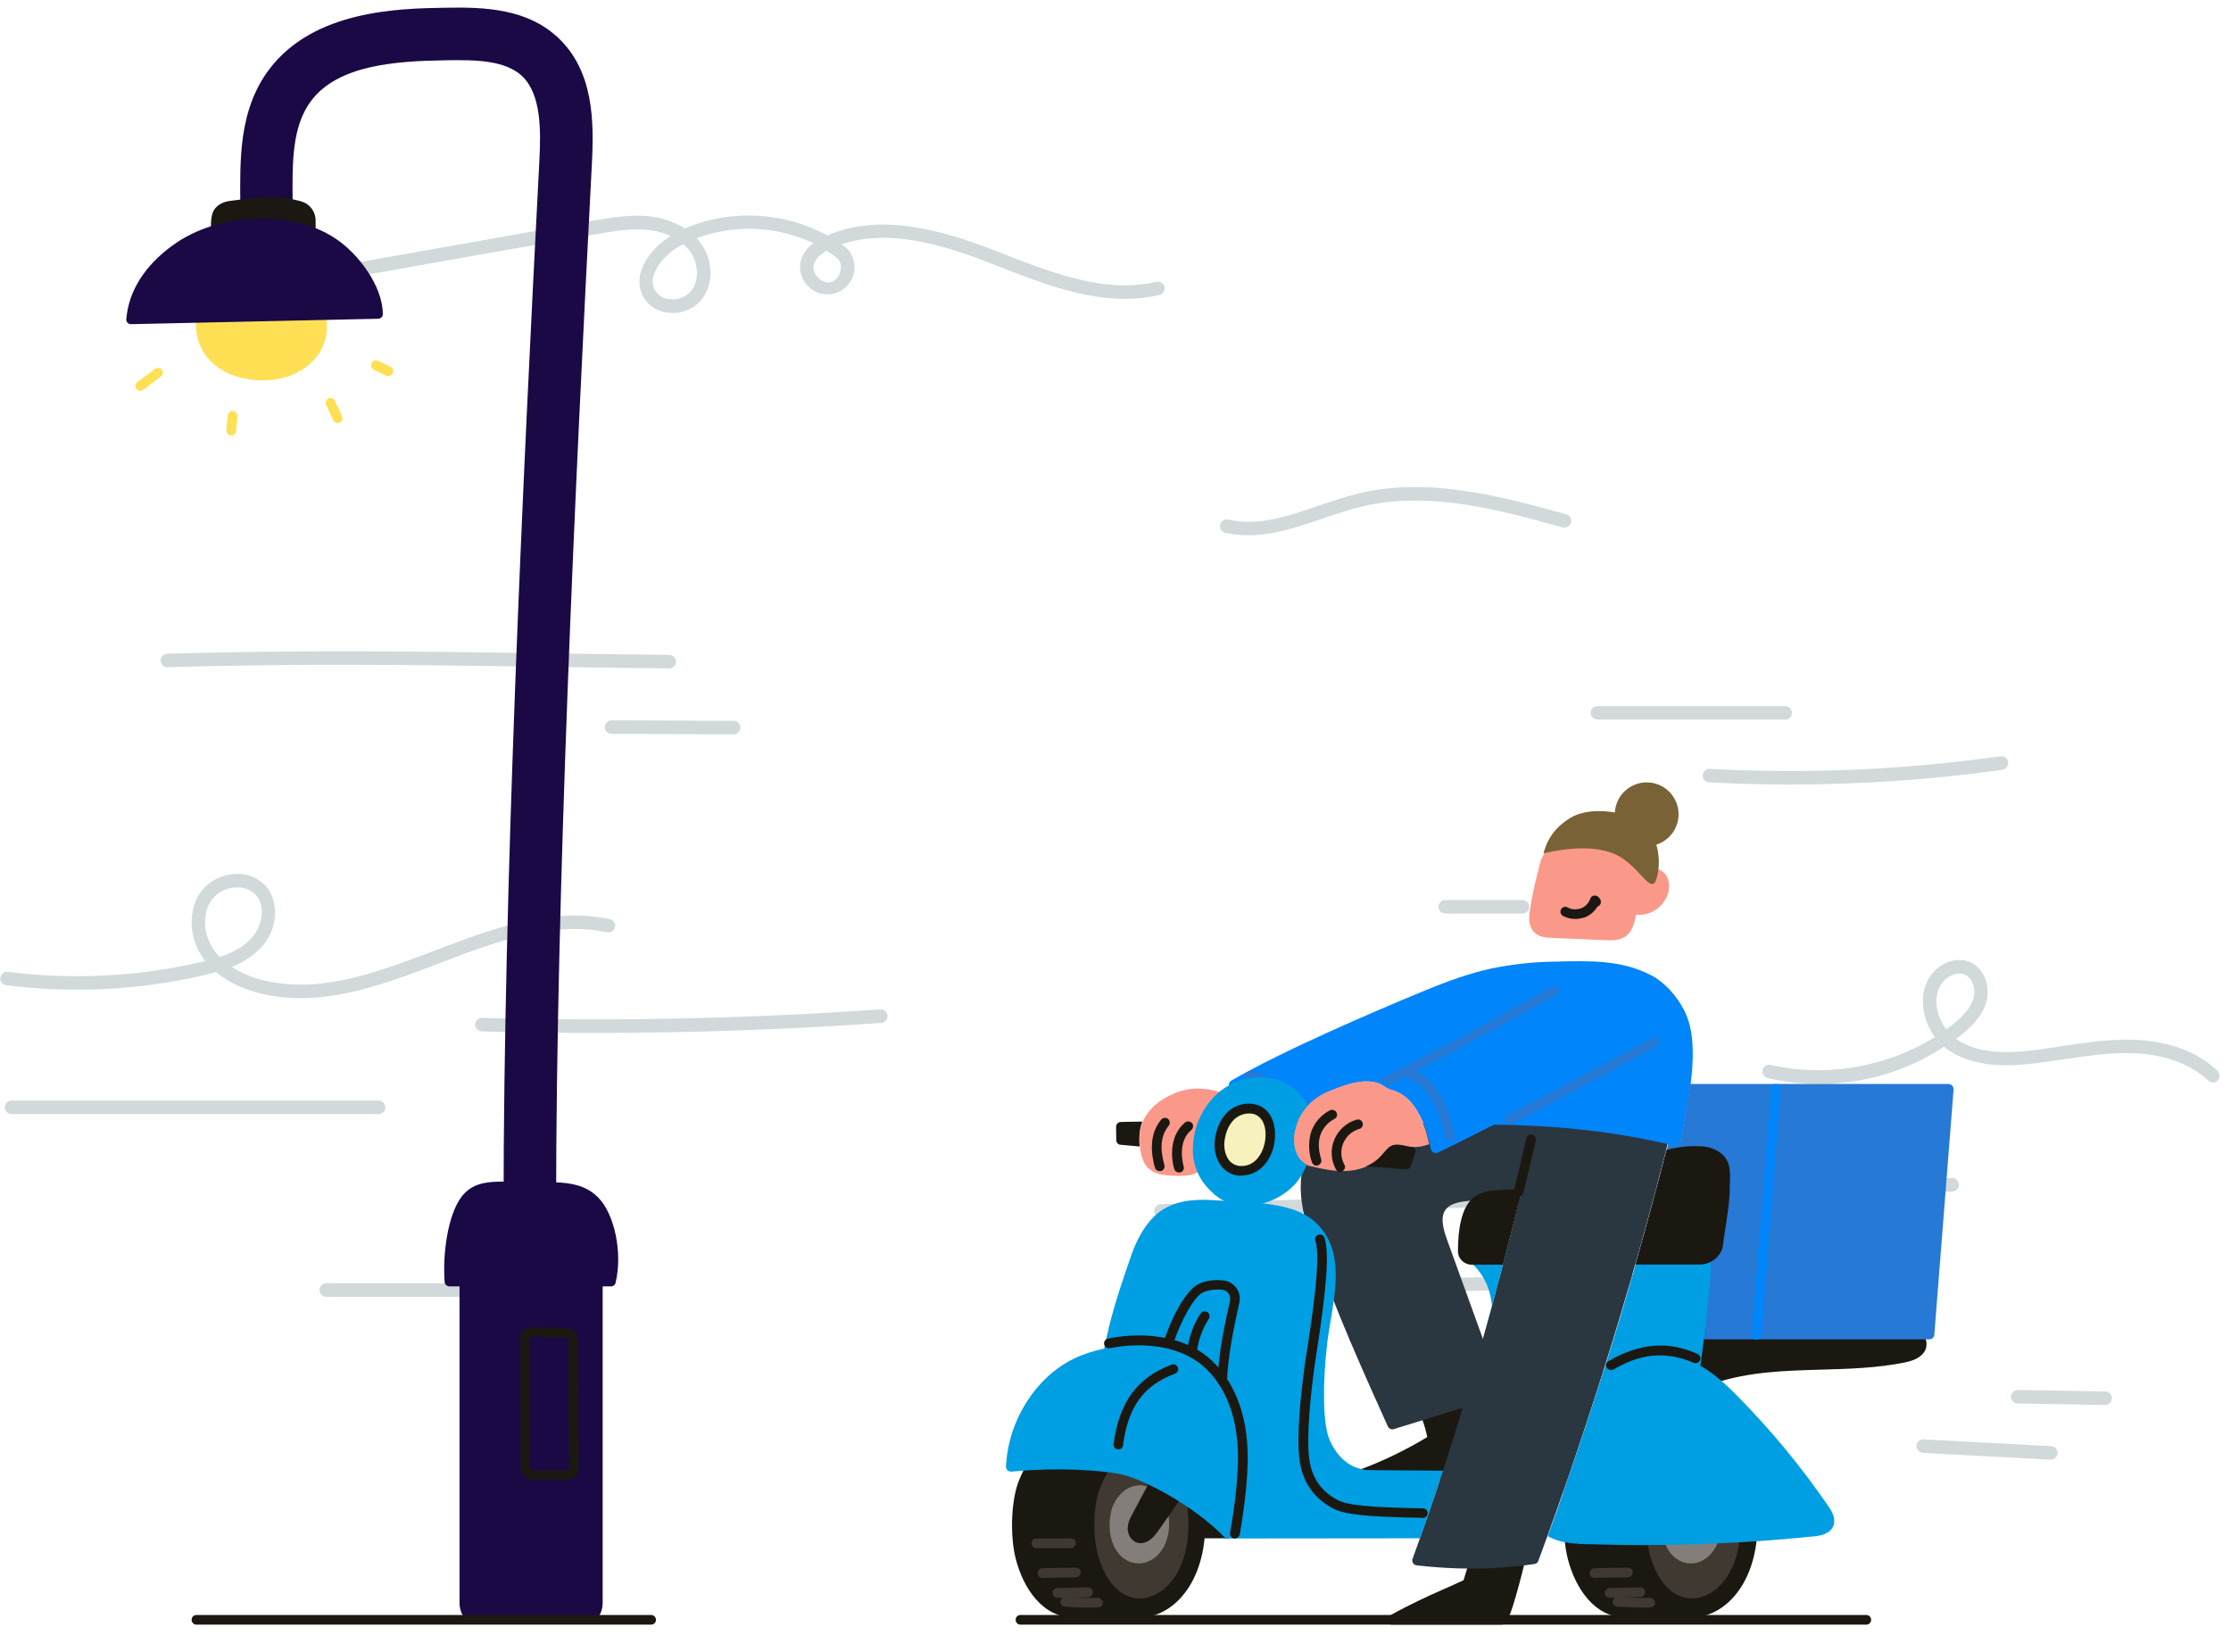 <?xml version="1.0" encoding="utf-8"?>
<!-- Generator: Adobe Illustrator 25.3.1, SVG Export Plug-In . SVG Version: 6.00 Build 0)  -->
<svg version="1.1" id="Layer_1" xmlns="http://www.w3.org/2000/svg" xmlns:xlink="http://www.w3.org/1999/xlink" x="0px" y="0px"
	 viewBox="0 0 1155 855" style="enable-background:new 0 0 1155 855;" xml:space="preserve">
<style type="text/css">
	.st0{fill:#D1D9DB;}
	.st1{fill:#1A0945;}
	.st2{fill:#1B1812;}
	.st3{fill:#FFE055;}
	.st4{fill:#FA9989;}
	.st5{fill:#2A3640;}
	.st6{fill:#0085FA;}
	.st7{fill:#2679D5;}
	.st8{fill:#009EE3;}
	.st9{fill:#3F3931;}
	.st10{fill:#847E7A;}
	.st11{fill:#F6F1BD;}
	.st12{fill-rule:evenodd;clip-rule:evenodd;fill:#796235;}
</style>
<g id="Master_x2F_Spot_Illustration_x2F_Fast_Delivery">
	<g id="Background" transform="translate(30, 441)">
		<g id="speed">
			<g id="bg">
				<path id="Path" class="st0" d="M316.5-95L316.5-95c-24.3-0.2-47.1-0.6-69.1-0.9c-62.1-0.9-120.7-1.8-190.6,0.3h-0.1
					c-1.9,0-3.5-1.5-3.6-3.4c0-1.9,1.5-3.5,3.4-3.6c70-2,128.7-1.2,190.9-0.3c22,0.3,44.8,0.7,69,0.9c1.9,0,3.5,1.6,3.5,3.5
					S318.4-95,316.5-95L316.5-95z"/>
				<path id="Path_1_" class="st0" d="M277.8,93.7c-19.5,0-38.9-0.3-58.4-0.8c-1.9-0.1-3.5-1.7-3.4-3.6c0.1-1.9,1.7-3.5,3.6-3.4
					c68.7,1.9,138,0.4,206.1-4.4c1.9-0.1,3.6,1.3,3.8,3.2c0.1,1.9-1.3,3.6-3.2,3.8C377.2,92,327.4,93.7,277.8,93.7z"/>
				<path id="Path_2_" class="st0" d="M275.5,230.3H138.9c-1.9,0-3.5-1.6-3.5-3.5s1.6-3.5,3.5-3.5h136.6c1.9,0,3.5,1.6,3.5,3.5
					S277.4,230.3,275.5,230.3z"/>
				<path id="Shape" class="st0" d="M125.6,75.7c-6.9,0-13.8-0.8-20.6-2.4c-6.9-1.7-15.8-4.9-23.2-11.1c-2.2,0.6-4.4,1.2-6.6,1.7
					c-33.4,7.7-68,9.4-102,5.1c-1.9-0.2-3.3-2-3-3.9s2-3.3,3.9-3c33.2,4.2,66.9,2.5,99.6-5c0.9-0.2,1.7-0.4,2.6-0.6
					c-0.3-0.3-0.5-0.7-0.8-1c-7.8-10.6-8.4-25.2-1.6-34.8c4.3-5.6,10.9-9,17.9-9.3c6-0.4,11.9,2,16,6.5c6.4,7.5,6.9,22-3.4,32.4
					c-4.2,4-9.1,7.2-14.5,9.2c5.1,3.3,10.8,5.6,16.7,7c29.2,7,58-3.9,88.4-15.4c29.4-11.2,59.9-22.8,90.7-16.3
					c1.9,0.4,3.1,2.3,2.7,4.1c-0.4,1.9-2.2,3.1-4.1,2.7c-28.8-6.1-58.3,5.1-86.8,16C174,66.6,149.9,75.7,125.6,75.7z M92.8,18.4
					h-0.7c-4.9,0.1-9.5,2.5-12.5,6.4c-5.1,7.1-4.5,18.3,1.5,26.5c0.8,1.1,1.6,2.1,2.6,3.1c6-2,11.5-4.7,15.8-9
					c5.9-5.9,8.5-16.6,3.1-23C100,19.7,96.5,18.2,92.8,18.4L92.8,18.4z"/>
				<path id="Path_3_" class="st0" d="M894.2-68.5H797c-1.9,0-3.5-1.6-3.5-3.5s1.6-3.5,3.5-3.5h97.2c1.9,0,3.5,1.6,3.5,3.5
					S896.1-68.5,894.2-68.5L894.2-68.5z"/>
				<path id="Path_4_" class="st0" d="M897-34.9c-14.1,0-28.2-0.4-42.2-1.1c-1.3-0.1-2.4-0.8-2.9-1.9c-0.6-1.1-0.5-2.5,0.2-3.5
					c0.7-1,1.9-1.7,3.1-1.6c50.2,2.7,100.6,0.5,150.4-6.5c1.2-0.2,2.5,0.3,3.3,1.3s1,2.3,0.5,3.5c-0.5,1.2-1.5,2-2.8,2.2
					C970.3-37.4,933.6-34.9,897-34.9z"/>
				<path id="Path_5_" class="st0" d="M571.1,189.3c-1.9,0-3.5-1.5-3.6-3.4c0-1.9,1.5-3.5,3.4-3.6l409.6-13.5
					c1.9-0.1,3.6,1.5,3.6,3.4c0.1,1.9-1.5,3.6-3.4,3.6l-409.6,13.5L571.1,189.3z"/>
				<path id="Path_6_" class="st0" d="M702.7,326.6c-28.4,0-56.7-0.5-85-1.4c-1.3,0-2.4-0.7-3-1.8c-0.6-1.1-0.5-2.4,0.1-3.5
					c0.7-1.1,1.8-1.7,3.1-1.7c79,2.5,159.1,1.5,237.9-3c1.9-0.1,3.6,1.4,3.7,3.3c0.1,1.9-1.4,3.6-3.3,3.7
					C805.3,325.2,754,326.6,702.7,326.6z"/>
				<path id="Shape_1_" class="st0" d="M911.8,120.1c-9,0-18-1-26.8-3.1c-1.8-0.5-3-2.3-2.5-4.2s2.3-3,4.1-2.6
					c28.5,6.7,60.2,1.2,85.1-14.4c-3.4-4.6-5.5-10.1-6.1-15.8c-0.7-7.2,1.4-13.7,6-18.4c5-5.1,12.1-7,17.9-4.7
					c8.4,3.3,11,13.6,8.7,21.2c-2.3,7.6-8.5,13.1-13.5,17.1c-0.7,0.5-1.4,1.1-2.1,1.6l0.2,0.1c11.2,7.8,26.9,7.2,37.6,6
					c5.8-0.6,11.6-1.5,17.3-2.4c10.5-1.6,21.3-3.2,32.2-3.3c14.2-0.2,34.1,2.6,48.3,16.3c1.2,1.4,1.2,3.4-0.1,4.8s-3.3,1.4-4.8,0.2
					c-9.7-9.4-25.1-14.6-43.4-14.4c-10.4,0.1-21,1.7-31.3,3.2c-5.8,0.9-11.7,1.8-17.6,2.4c-11.9,1.3-29.2,1.9-42.4-7.2
					c-0.8-0.5-1.5-1.1-2.2-1.7C957.3,113.5,934.8,120.1,911.8,120.1L911.8,120.1z M984.4,63c-2.9,0.1-5.7,1.4-7.8,3.5
					c-4,4-4.4,9.2-4,12.8c0.5,4.6,2.2,8.9,5,12.5c1-0.7,1.9-1.4,2.9-2.1c4.2-3.3,9.4-7.9,11.1-13.6c1.4-4.6-0.1-10.9-4.6-12.6
					C986.2,63.1,985.3,63,984.4,63L984.4,63z"/>
				<path id="Path_7_" class="st0" d="M349.8-60.9c-6.7,0-19.2,0-31.6-0.1s-25-0.1-31.6-0.1c-1.9,0-3.5-1.6-3.5-3.5s1.6-3.5,3.5-3.5
					c6.7,0,19.1,0,31.6,0.1c12.5,0.1,25,0.1,31.6,0.1c1.9,0,3.5,1.6,3.5,3.5C353.3-62.4,351.7-60.9,349.8-60.9z"/>
				<path id="Shape_2_" class="st0" d="M318.1-279c-0.5,0-1,0-1.5-0.1c-5.4-0.2-10.3-3.1-13.2-7.6c-2.4-4-3-8.8-1.7-13.3
					c1.9-6.9,7.8-14.1,15.5-18.8c-3.9-1.8-8-2.9-12.3-3.2c-8.8-0.9-18,0.8-26.8,2.3l-153.9,27.2c-1.9,0.3-3.6-1-4-2.9
					c-0.3-1.9,0.9-3.7,2.7-4l153.9-27.3c9.3-1.6,18.9-3.3,28.7-2.4c6.8,0.6,13.3,2.8,19.1,6.4c23.2-10.2,51.5-8.7,73.7,3.6
					c27.7-12,59.7-2.7,87.4,8l3.5,1.4c26.1,10.2,53.1,20.7,79.4,14.6c1.2-0.3,2.5,0.1,3.4,1s1.2,2.2,0.8,3.4
					c-0.4,1.2-1.3,2.1-2.6,2.4c-28.4,6.6-56.4-4.3-83.5-14.9l-3.5-1.4c-26-10.1-53.3-18.1-77.5-9.9c0.8,0.6,1.6,1.2,2.4,1.8
					c0.1,0.1,0.2,0.2,0.3,0.2c4.7,4.9,5.3,12.4,1.4,17.9c-3.9,5.5-11.2,7.5-17.3,4.7s-9.5-9.6-7.9-16.2c1.1-3.6,3.4-6.8,6.5-9
					c-19-9-40.8-9.9-60.4-2.6c0.6,0.6,1.1,1.2,1.6,1.9c7.1,9.1,7.4,22.1,0.7,30.2C329.2-281.3,323.7-278.9,318.1-279z M323.8-314.6
					l-1.4,0.7c-6.9,3.7-12.5,10-14,15.6c-1,2.8-0.5,5.9,1.2,8.3s4.5,3.9,7.5,3.9c3.9,0.4,7.8-1.1,10.5-4c4.6-5.5,4.2-14.9-0.8-21.4
					C325.8-312.6,324.8-313.6,323.8-314.6L323.8-314.6z M398-311.2c-3.7,2.1-5.9,4.4-6.7,7.1c-0.7,2.6,0.7,5.2,2.2,6.8
					c1.6,1.6,4.1,3,6.8,2.3c2.6-0.7,4.1-3.2,4.7-5.4c0.6-2.1,0.5-5-1.4-6.8C401.8-308.7,399.9-310,398-311.2z"/>
				<path id="Path_8_" class="st0" d="M758.2,31.9h-40c-1.9,0-3.5-1.6-3.5-3.5c0-1.9,1.6-3.5,3.5-3.5h40c1.9,0,3.5,1.6,3.5,3.5
					C761.7,30.4,760.1,31.9,758.2,31.9L758.2,31.9z"/>
				<path id="Path_9_" class="st0" d="M715,227.6c-1.9,0-3.5-1.5-3.5-3.5c0-1.9,1.5-3.5,3.5-3.5l188.2-3.7h0.1
					c1.9,0,3.5,1.5,3.5,3.5c0,1.9-1.5,3.5-3.5,3.5L715,227.6L715,227.6z"/>
				<path id="Path_10_" class="st0" d="M616.2-163.9c-4,0-8-0.4-11.9-1.3c-1.9-0.4-3.1-2.3-2.6-4.2c0.4-1.9,2.3-3.1,4.2-2.6
					c15.3,3.5,30.6-1.7,46.7-7.2c6.8-2.3,13.8-4.7,20.9-6.4c36.5-8.7,74,1.7,107.2,10.8c1.3,0.3,2.3,1.2,2.6,2.5
					c0.3,1.2,0,2.6-1,3.5s-2.3,1.2-3.5,0.8c-32.3-9-69-19.1-103.7-10.8c-6.7,1.6-13.6,3.9-20.2,6.2
					C642.2-168.3,629.3-163.9,616.2-163.9z"/>
				<path id="Path_11_" class="st0" d="M1059.8,286.3L1059.8,286.3l-45.3-0.8c-1.3,0-2.4-0.7-3-1.8c-0.6-1.1-0.6-2.4,0.1-3.5
					s1.8-1.7,3.1-1.7l45.2,0.8c1.3,0,2.4,0.7,3,1.8c0.6,1.1,0.6,2.4,0,3.5C1062.2,285.6,1061,286.3,1059.8,286.3L1059.8,286.3z"/>
				<path id="Path_12_" class="st0" d="M166,135.7H-24c-1.9,0-3.5-1.6-3.5-3.5s1.6-3.5,3.5-3.5h190c1.9,0,3.5,1.6,3.5,3.5
					S167.9,135.7,166,135.7L166,135.7z"/>
				<path id="Path_13_" class="st0" d="M1031.6,314.6h-0.2l-65.9-3.5c-1.9-0.1-3.4-1.8-3.3-3.7s1.8-3.4,3.7-3.3l65.9,3.5
					c1.3,0,2.4,0.7,3,1.8c0.6,1.1,0.6,2.4-0.1,3.5C1034,314,1032.8,314.7,1031.6,314.6L1031.6,314.6z"/>
			</g>
		</g>
	</g>
	<g id="Sign" transform="translate(-54, 320) scale(1 1)">
		<g id="Sign_x2F_Street_Lamp">
			<g id="street-lamp" transform="translate(149, 13)">
				<g id="signs">
					<path id="Path_14_" class="st1" d="M184.2-249.2c-8.6,165.6-18.5,376.8-18.5,541.3c0,1.4,1.1,2.5,2.5,2.5h22.2
						c1.4,0,2.5-1.1,2.5-2.5c0-163.9,9.9-374.6,18.5-539.9c1.2-22.8,0.9-48.5-17.6-65.8c-16-14.9-37.6-15.8-58.4-15.4
						c-23.8,0.4-68,1.2-91.1,32c-7.1,9.4-11.5,20.8-13.5,34.6c-1.6,11.4-1.5,22.9-1.4,34.2c0,2.7,0,5.3,0,8c0,1.4,1.1,2.5,2.5,2.5
						h22.2c1.4,0,2.5-1.1,2.5-2.5c0-2.7,0-5.5-0.1-8.3c-0.2-20.1-0.4-39,9.5-52.2c13.9-18.6,43.4-20.7,69.8-21.1
						c15.8-0.3,30.8,0.1,39.4,8.1C185.2-284.3,185.1-265.8,184.2-249.2z"/>
					<path id="Path_15_" class="st1" d="M209.2,316.1h-58.5c-4.4,0-7.8,4.6-7.8,10.5v170c0,5.9,3.4,10.5,7.8,10.5h58.5
						c4.4,0,7.8-4.6,7.8-10.5v-170C217.1,320.7,213.6,316.1,209.2,316.1z"/>
					<path id="Path_16_" class="st1" d="M214.6,286.8c-6.5-6.5-14.4-7.4-22-7.8c-9.9-0.5-19.9-0.6-29.8-0.3c-6.5,0.2-13.8,1-19,8
						c-7,9.5-9.7,29.3-8.6,43.9c0.1,1.3,1.2,2.3,2.5,2.3h83.6c1.2,0,2.2-0.8,2.4-1.9C227.4,315.6,223.2,295.4,214.6,286.8z"/>
					<path id="Shape_3_" class="st2" d="M198.6,433.1h-17.9c-1.7,0-3.3-0.7-4.4-1.9c-1.2-1.2-1.8-2.8-1.8-4.4
						c0.2-10.8,0-22.2-0.1-33.3c-0.1-11.1-0.3-22.7-0.1-33.5c0-1.7,0.7-3.2,1.9-4.4c1.2-1.1,2.8-1.7,4.4-1.7l0,0l17.7,0.6
						c3.3,0.1,6,2.8,6,6.1c0.1,11,0.2,22.1,0.2,33.2s0.1,22.1,0.2,33c0,1.6-0.6,3.2-1.8,4.4C201.8,432.5,200.2,433.2,198.6,433.1
						L198.6,433.1z M180.4,359c-0.3,0-0.6,0.1-0.8,0.3c-0.2,0.2-0.4,0.5-0.4,0.8c-0.2,10.8,0,22.2,0.1,33.3
						c0.1,11.1,0.3,22.6,0.1,33.5c0,0.3,0.1,0.6,0.3,0.8c0.2,0.2,0.5,0.4,0.9,0.4h17.9c0.3,0,0.6-0.1,0.8-0.4
						c0.2-0.2,0.3-0.5,0.3-0.8c-0.1-11-0.2-22-0.2-33c0-11-0.1-22.1-0.2-33.2c0-0.6-0.5-1.1-1.1-1.2L180.4,359L180.4,359z"/>
					<path id="Path_17_" class="st3" d="M66.2-191.1c-0.5-1.1-1.7-1.6-2.9-1.3c-1.2,0.3-1.9,1.3-1.9,2.5L17.1-188
						c0-1.2-0.8-2.2-2-2.4s-2.3,0.3-2.8,1.4c-7.2,15.3-7.9,29.1-1.7,38.7c5.2,8.2,15.2,13.3,27.4,14.1c1,0.1,2,0.1,3,0.1
						c16.4,0,27.5-8.7,31.2-17.8C77.4-166.1,71.8-179.5,66.2-191.1z"/>
					<path id="Path_18_" class="st2" d="M61.4-228.6c-12-3.7-24.7-2-35.8-0.6c-2.7,0.3-6.3,0.8-9,3.8c-2.4,2.7-2.4,6.8-2.4,11.6v1.6
						c0,1.4,1.1,2.5,2.5,2.5c1.4,0,2.5-1.1,2.5-2.5v-0.1l44.2-1.7c0,1.3,1.1,2.4,2.5,2.4l0,0c1.4,0,2.5-1.1,2.5-2.5v-5
						C68.3-223.4,65.5-227.3,61.4-228.6z"/>
					<path id="Path_19_" class="st3" d="M-22.4-130.7c-1.1,0-2-0.7-2.4-1.7c-0.3-1,0-2.1,0.9-2.8l9.2-6.9c0.7-0.5,1.7-0.6,2.5-0.3
						c0.8,0.4,1.4,1.1,1.5,2s-0.3,1.8-1,2.3l-9.2,6.9C-21.3-130.8-21.9-130.7-22.4-130.7L-22.4-130.7z"/>
					<path id="Path_20_" class="st3" d="M24.7-107.6h-0.2c-0.7-0.1-1.3-0.4-1.7-0.9c-0.4-0.5-0.6-1.2-0.6-1.8l0.7-7.6
						c0.1-0.9,0.6-1.7,1.4-2.1c0.8-0.4,1.8-0.3,2.5,0.2c0.7,0.5,1.1,1.4,1.1,2.3l-0.7,7.7C27-108.5,26-107.6,24.7-107.6L24.7-107.6z
						"/>
					<path id="Path_21_" class="st3" d="M79.8-114c-1,0-1.9-0.6-2.3-1.4l-3.6-7.9c-0.4-0.8-0.4-1.8,0.1-2.6c0.5-0.8,1.4-1.2,2.3-1.1
						c0.9,0.1,1.7,0.7,2.1,1.6l3.7,7.9c0.3,0.6,0.3,1.3,0.1,1.9c-0.2,0.6-0.7,1.1-1.3,1.4C80.5-114.1,80.1-114,79.8-114L79.8-114z"
						/>
					<path id="Path_22_" class="st3" d="M106-138.3c-0.4,0-0.7-0.1-1.1-0.2l-6.4-3.1c-0.8-0.4-1.3-1.2-1.4-2.1
						c-0.1-0.9,0.3-1.8,1.1-2.3c0.7-0.5,1.7-0.6,2.5-0.2l6.5,3c1.1,0.5,1.6,1.7,1.4,2.8C108.2-139.2,107.2-138.4,106-138.3
						L106-138.3z"/>
					<path id="Path_23_" class="st1" d="M78.7-209.5c-10.6-7.1-24.5-10.7-39.9-10.3c-17,0.3-32.4,5.1-44.4,13.8
						c-14.5,10.5-22.8,23.7-24,38.1c-0.1,0.7,0.1,1.4,0.6,1.9c0.5,0.5,1.1,0.8,1.8,0.8h0.1l127.9-2.8c1.4,0,2.5-1.2,2.4-2.5
						C103.1-184.8,90.7-201.6,78.7-209.5z"/>
					<path id="Path_24_" class="st2" d="M242.1,508H6.7c-1.4,0-2.5-1.1-2.5-2.5s1.1-2.5,2.5-2.5h235.4c1.4,0,2.5,1.1,2.5,2.5
						S243.5,508,242.1,508z"/>
				</g>
			</g>
		</g>
	</g>
	<g id="Master_x2F_Vehicles_x2F_Small_Vehicle_1_" transform="translate(87, 260) scale(1 1)">
		<g id="Master_x2F_Vehicles_x2F_Small_Vehicle">
			<g id="Small_Vehicle" transform="scale(1 1)">
				<g id="Small_Vehicle_x2F_Motorcycle_Delivery">
					<g id="motorcycle-delivery" transform="translate(463, 504)">
						<g id="cars">
							<path id="Path_25_" class="st4" d="M113.2-174.9c-1.2-7.8-7.1-17.1-14-22c-2.6-1.8-6.4-3.9-10.1-3.2
								c-0.8,0.1-1.7-0.1-2.2-0.8c-1.8,0.8-3.6,1.5-5.5,2.1l-0.8-0.2c-3.7-1-7.4-1.5-11.2-1.5c-4,0.1-8,1-11.7,2.6
								c-8,3.4-13.3,8.2-16.2,14.8c-2.3,5.1-1.6,15,0,19.1c1.8,4.7,4.9,7.1,10.4,8.1c2.7,0.4,5.4,0.6,8.1,0.6c1.7,0,3.5-0.1,5.2-0.3
								c2.1-0.2,4-0.9,5.7-2.1c2.4-1.9,3.1-4.7,3.7-7.1c0.2-0.8,0.4-1.5,0.6-2.1c0.9-2.6,2.1-4.4,3.7-5.2c2.4-1.4,6.3-2.3,7.6-1.7
								c1.8,0.8,2.1,2.5,1.6,8.7c-0.3,2.1,0.7,4.1,2.6,5.1c2.4,1.1,5.3,0.6,7.2-1.2c2.3-1.9,6.5-4.9,11-8.1c1.8-1.3,3.6-2.6,5.4-3.9
								C113.6-173.7,113.3-174.2,113.2-174.9L113.2-174.9z"/>
							<path id="Path_26_" class="st2" d="M239.6,37.8c-5.4-4.4-16.3-7-23.2-6.7c-1.1,0-2,0.8-2.3,1.8L207.7,54
								c-3.5,1.6-6.9,3.2-10.2,4.6c-8.6,3.8-17.4,7.8-28,13.7c-1,0.6-1.5,1.7-1.2,2.8c0.3,1.1,1.3,1.9,2.4,1.9h56.5
								c2.1,0,3.5-0.7,7.6-14.9c2.2-7.6,4.4-16.4,5.6-21.9C240.6,39.3,240.3,38.4,239.6,37.8L239.6,37.8z"/>
							<path id="Path_27_" class="st2" d="M218.1-44.6c-4.3-2.8-10.3-3-17.2-0.5c-7.1,2.6-12.4,3.9-16.2,4.2c-0.8,0.1-1.6,0.6-2,1.3
								c-0.4,0.7-0.4,1.6,0,2.4c2.9,5.4,5,11.1,6.2,17.1c-11.1,6.7-22.8,12.4-35,16.9c-1.1,0.4-1.8,1.6-1.6,2.8
								c0.2,1.2,1.3,2.1,2.5,2.1h57c1,0,1.9-0.6,2.3-1.6c1-2.6,2.2-5.3,3.5-7.9c1.2-2.6,2.6-5.5,3.6-8.3c1.6-4.2,3.4-9.1,3.6-14.1
								C224.8-36.4,222.3-41.8,218.1-44.6z"/>
							<path id="Path_28_" class="st5" d="M315.1-181.2c-0.4-0.6-0.9-1-1.6-1.1l-61.5-13.6c-1.3-0.3-2.7,0.5-3,1.8l-4.9,19.4
								C224.5-90.1,204.5-21,181.3,42.9c-0.3,0.7-0.2,1.5,0.2,2.2c0.4,0.6,1.1,1.1,1.8,1.2c9.6,1.1,19.2,1.7,28.8,1.7
								c10.8,0,21.6-0.8,32.3-2.4c0.9-0.1,1.7-0.7,2-1.6c27-73.1,50-147.6,68.8-223.2C315.6-180,315.5-180.6,315.1-181.2z"/>
							<path id="Path_29_" class="st5" d="M258.8-191.8c-2.8-2.9-6.6-4.2-10.3-5.3c-10.6-3.1-25.6-4.9-36.2,3.5
								c-1.5,1.2-2.8,2.5-4.1,3.8c-1.7,1.9-3.6,3.5-5.8,4.8c-3.4,1.8-7.7,2-11.6,2.2l-28.1,1.3c-11.9,0.6-25.1,2-32.9,11.3
								c-4.1,4.8-6.3,11.6-6.4,19.7c-0.2,10.9,3.1,21.6,6.8,32.4c11.2,32.4,25.6,64.3,38.3,92.5c0.4,0.9,1.3,1.5,2.3,1.5
								c0.3,0,0.5,0,0.7-0.1l40.8-12.6c3-0.9,6.4-2,9.1-4.3c3.3-2.8,4-8.3,2.8-11.9l-25-69.1c-2.1-5.8-3.8-12.2-0.5-16.1
								c2.5-3,7.2-3.7,11.9-4.2l38-3.7c6.2-0.6,10.2-8.7,11.7-12.2c1.9-4.4,2.3-9.3,2.8-13.6C263.6-178.7,263.9-186.5,258.8-191.8z"
								/>
							<path id="Path_30_" class="st6" d="M322.1-240.6c-3.8-7.8-10.6-15.1-17.2-18.5c-15.3-8-31.4-7.6-50.1-7.1
								c-11.2,0.1-22.4,1.4-33.4,3.7c-10,2.2-21.4,6.1-35.8,12.1c-25.1,10.4-71.3,30.2-98.2,45.8c-1,0.6-1.5,1.9-1.1,3
								c0.4,1.1,1.6,1.8,2.8,1.6c3.7-0.7,7.6,1.4,10.1,3.2c6.9,5,12.8,14.2,14,22c0.1,0.8,0.6,1.5,1.4,1.9s1.6,0.3,2.3,0
								c1-0.5,2-1.1,3.1-1.6v-0.2c0.3-10.1,7.4-19.8,17.8-24.1c8.2-3.4,21.6-8.9,29.6-2.2c0.2-0.1,1.7,0.9,2.4,1.1
								c6.1,1.5,10.6,5.2,14.4,11.9c0.4,0.8,0.8,1.5,1.2,2.2c0.1,0.2,0.2,0.5,0.3,0.7c0.2,0.5,0.5,1,0.7,1.5l0.4,0.8
								c0.2,0.4,0.4,0.9,0.5,1.3l0.3,0.9c0.2,0.4,0.3,0.9,0.5,1.3c0.1,0.3,0.2,0.6,0.3,0.9c0.1,0.4,0.3,0.9,0.4,1.4
								c0.1,0.3,0.2,0.6,0.2,0.9c0.2,0.5,0.3,1,0.4,1.5c0.1,0.2,0.1,0.5,0.2,0.7c0.2,0.8,0.4,1.5,0.6,2.3l0,0
								c0.2,0.8,0.4,1.7,0.6,2.6c0.3,1.1,1.3,1.9,2.4,1.9c0.4,0,0.7-0.1,1.1-0.2c8.8-4.2,18.7-9.2,29.1-14.5
								c33.7,0.3,65.1,3.9,93.5,10.9c0.2,0,0.4,0.1,0.6,0.1c0.5,0,0.9-0.1,1.4-0.4c0.6-0.4,1-1,1.1-1.6c0.3-1.8,0.7-3.6,1-5.4
								c2.2-11.4,4.6-23.2,5.2-35C326.6-221.4,326.5-231.6,322.1-240.6z"/>
							<path id="Path_31_" class="st2" d="M60.3-157.1c-1.1,0-2.1-0.7-2.4-1.8c-2.1-7.3-1.8-18,5.7-24.1c1.1-0.8,2.6-0.6,3.5,0.4
								c0.9,1,0.7,2.6-0.3,3.5c-7.4,6-4.4,17.6-4,18.9c0.2,0.6,0.1,1.3-0.2,1.9c-0.3,0.6-0.9,1-1.5,1.2
								C60.8-157.1,60.6-157.1,60.3-157.1L60.3-157.1z"/>
							<path id="Path_32_" class="st2" d="M50.3-157.8c-1.1,0-2.1-0.7-2.4-1.8c-2.9-10.4-1.8-18.8,3.3-24.9c0.9-1,2.4-1.1,3.5-0.3
								c1,0.9,1.2,2.4,0.4,3.5c-4.1,4.9-4.8,11.5-2.3,20.4c0.4,1.3-0.4,2.7-1.7,3.1C50.7-157.8,50.5-157.8,50.3-157.8z"/>
							<path id="Path_33_" class="st4" d="M310.9-312.7c-1.8-1.3-3.9-2.1-6.2-2.3c-0.9-0.1-1.9-0.2-2.9-0.2l0.1-0.4
								c0.5-2.3,1.4-7.1-1.8-10.1c-1.8-1.8-4.2-2.2-6.4-2.4c-11.1-1.3-22.4-1.3-33.5,0c-3.1,0.4-6.7,1.2-9.2,3.9
								c-2.8,3-3.8,7-4.6,10.6l-0.4,1.6c-1.7,6.4-3,12.9-4,19.4c-0.6,3.9-0.7,8.2,2.3,11.2c2.5,2.5,5.8,2.8,9.1,2.9l28.6,1.2
								c0.6,0,1.4,0,2.1,0c2.5,0.1,5-0.5,7.2-1.8c3.9-2.6,4.9-7.6,5.5-10.6l0.2-0.8c7.3,0.7,14-3.7,16.4-10.6
								C314.7-304.8,314.4-309.8,310.9-312.7z"/>
							<path id="Path_34_" class="st2" d="M265.5-288.3c-2.2,0-4.4-0.5-6.4-1.6c-1.2-0.7-1.6-2.2-0.9-3.4c0.6-1.2,2.1-1.6,3.3-1
								c2.1,1.2,4.7,1.3,7,0.5c2.3-0.9,4-2.7,4.8-5c0.3-0.9,1.1-1.5,2-1.6c0.9-0.1,1.8,0.2,2.4,0.9l0.6,0.8c0.8,1.1,0.6,2.7-0.4,3.5
								c-0.3,0.2-0.6,0.4-0.9,0.5c-1.5,2.6-3.9,4.6-6.6,5.6C268.7-288.6,267.1-288.3,265.5-288.3L265.5-288.3z"/>
							<path id="Path_35_" class="st2" d="M236.2-144.7c-0.2,0-0.4,0-0.6-0.1c-1.3-0.3-2.1-1.7-1.8-3c2.1-8.6,4.3-17.7,6.4-26.9
								c0.2-0.9,0.8-1.6,1.7-1.9s1.8,0,2.5,0.6c0.7,0.6,0.9,1.5,0.7,2.4c-2.1,9.2-4.3,18.3-6.4,26.9
								C238.4-145.4,237.4-144.7,236.2-144.7z"/>
							<path id="Path_36_" class="st7" d="M231.5-182c-1.2,0-2.2-0.8-2.4-1.9c-0.3-1.1,0.3-2.3,1.3-2.8c26.4-13.6,53.2-28.3,74.8-40
								c0.8-0.4,1.7-0.4,2.5,0.1c0.8,0.5,1.2,1.3,1.2,2.2c0,0.9-0.5,1.7-1.3,2.1c-21.6,11.8-48.5,26.5-74.9,40.1
								C232.3-182.1,231.9-182,231.5-182z"/>
							<path id="Path_37_" class="st7" d="M256.7-252.1c-0.3-0.6-0.9-1-1.5-1.2s-1.3-0.1-1.9,0.2c-32.8,18.5-59.4,32.8-86.2,46.2
								c-1.2,0.6-1.7,2.1-1.1,3.3c0.6,1.2,2.1,1.7,3.3,1.1l7.9-4c5.5,1.7,10.5,6,14.1,12.1c3.2,5.5,5.1,11.7,6.9,19.3
								c0.3,1.1,1.3,1.9,2.4,1.9c0.2,0,0.4,0,0.6-0.1c1.3-0.3,2.2-1.7,1.9-3c-1.5-6.5-3.5-14-7.5-20.8c-3-5.3-7.3-9.6-12.6-12.5
								c22.4-11.5,45.4-24,72.7-39.4c0.6-0.3,1-0.9,1.2-1.5C257.1-250.8,257-251.5,256.7-252.1z"/>
							<path id="Path_38_" class="st4" d="M184-188.2c-3.7-6.7-8.3-10.4-14.4-11.9c-0.8-0.2-2.2-1.2-2.4-1.1
								c-8-6.6-21.4-1.1-29.6,2.2c-10.4,4.3-17.5,13.9-17.8,24.1c-0.1,6.3,2.4,13.2,8.6,14.6c5.4,1.2,11,2.5,16.8,2.5h1.1
								c7.2-0.2,13.5-2.6,17.7-6.8c0.8-0.8,1.5-1.6,2.2-2.4c1.5-1.7,2.8-3.3,4.5-3.9c1.9-0.7,4.1-0.3,6.6,0.2
								c0.8,0.2,1.7,0.3,2.6,0.4c3.4,0.3,6.8-0.2,10-1.4C188.6-177.7,187.1-182.7,184-188.2z"/>
							<path id="Path_39_" class="st2" d="M143.8-157.4c-0.9,0-1.8-0.5-2.2-1.3c-2.6-4.8-2.9-10.4-0.8-15.4s6.3-8.8,11.5-10.3
								c0.9-0.3,1.8-0.1,2.5,0.6c0.7,0.6,0.9,1.6,0.7,2.4c-0.2,0.9-0.9,1.6-1.8,1.8c-3.8,1.1-6.8,3.8-8.3,7.4
								c-1.5,3.6-1.3,7.7,0.6,11.1c0.7,1.2,0.2,2.7-1,3.4C144.6-157.5,144.2-157.4,143.8-157.4L143.8-157.4z"/>
							<path id="Path_40_" class="st2" d="M131.6-160.6c-1.1,0-2-0.7-2.4-1.7c-1.7-4.8-1.9-10.1-0.6-15.1c1.5-5.1,5.1-9.3,9.8-11.8
								c0.8-0.4,1.8-0.4,2.6,0.1s1.2,1.4,1.2,2.3s-0.6,1.7-1.5,2.1c-3.5,1.8-6.1,5-7.3,8.7c-1.3,4.4-0.4,9,0.6,12.1
								c0.2,0.8,0.1,1.6-0.4,2.2C133.1-161,132.4-160.7,131.6-160.6L131.6-160.6z"/>
							<path id="Path_41_" class="st7" d="M122.3-184.7c-5.8-16.1-16.8-24.2-24.9-24.9c-1.4-0.1-2.6,0.9-2.7,2.3
								c-0.1,1.4,0.9,2.6,2.3,2.7c9.4,0.8,18,12.9,21.4,23.9c0.3,0.9,1.1,1.6,2,1.7C120.8-181,121.4-182.9,122.3-184.7z"/>
							<path id="Path_42_" class="st8" d="M119.9-174.9c0.3-6.3,2.9-12.4,7.3-16.9c-4-7.2-10.9-12.3-18.9-14
								c-9.8-2.1-20.6,1.1-28.4,8.2c-7.4,7-11.8,16.6-12.3,26.8c-0.5,7.4,1.8,14.8,6.6,20.5l0,0c6.9,8.4,14.1,10.5,20.5,10.5
								c2.1,0,4.1-0.2,6.1-0.6c7.7-1.3,14.8-5.2,20.1-11.1c2.4-2.9,4.3-6.2,5.7-9.7C121.8-163.3,119.7-169.4,119.9-174.9z"/>
							<path id="Path_43_" class="st2" d="M181.4-170.3c-0.4,0-0.9,0-1.3-0.1c-0.9-0.1-1.8-0.3-2.6-0.5c-2.4-0.5-4.7-0.9-6.6-0.2
								c-1.7,0.6-3.1,2.2-4.5,3.9c-0.7,0.8-1.4,1.7-2.2,2.4c-2,2-4.4,3.5-7,4.6c6.4,0.4,13.1,0.9,20.6,1.5h0.2c1,0,1.9-0.6,2.3-1.4
								c0.9-1.9,1.7-5.5,2.3-7C183.1-168.3,182.6-169.7,181.4-170.3L181.4-170.3z"/>
							<path id="Path_44_" class="st2" d="M445.2-73.6c-1.4-1.6-3.6-2.2-5.6-1.6c-41.5-7.3-85.1-9.3-123-5.8
								c-5.5,0.5-11.5,1.7-14.3,6.8c-3.5,6.4,0.9,13.9,6.9,18.6c0.9,0.7,1.8,1.4,2.7,2c3.9,2.9,8,5.8,8.8,9.7c0.2,1.2,1.3,2,2.4,2
								c0.4,0,0.8-0.1,1.2-0.3c17.1-9.4,37-11.5,54.3-12.3c4.7-0.2,9.6-0.4,14.2-0.5c14.2-0.4,28.9-0.8,43.2-3.7
								c3.9-0.8,8.5-2.2,10.7-6.3C448-67.9,447.4-71.4,445.2-73.6z"/>
							<path id="Path_45_" class="st7" d="M460.6-202.1c-0.5-0.5-1.1-0.8-1.8-0.8H325.1c-1.1,8.2-2.6,16.4-4.2,24.4
								c-0.3,1.8-0.7,3.6-1,5.4c-0.1,0.7-0.5,1.3-1.1,1.6c-0.4,0.3-0.9,0.4-1.3,0.4c-0.2,0-0.4,0-0.6-0.1l-3.2-0.8
								c-5.1,20.4-10.6,40.7-16.4,61l-3,37.6c0,0.7,0.2,1.4,0.7,1.9s1.1,0.8,1.8,0.8h152.1c1.3,0,2.4-1,2.5-2.3l10-127.3
								C461.3-200.9,461.1-201.6,460.6-202.1L460.6-202.1z"/>
							<path id="Path_46_" class="st8" d="M208.9-112.1c4.7,2.6,12.5,10.7,13.5,24.3c1.6-6.2,6.3-23.7,7.9-30.1l-1.2,0.1
								c-4.4,0.3-14.8,0.7-19.2,1c-1.1,0.1-2,0.9-2.2,2C207.4-113.7,207.9-112.6,208.9-112.1L208.9-112.1z"/>
							<path id="Path_47_" class="st8" d="M334.8-113.5c-1.2-3.5-4.5-7.1-9-7.4c-8.5-0.5-17-0.7-25.6-0.6
								c-12.3,44-26,87.6-41.1,130.6c6.1,0.3,12.2,0.5,18.2,0.5C290.6,9.7,303.8,8.8,317,7c1-0.2,1.8-0.9,2.1-1.9
								c7.9-35.7,13.3-71.9,16.4-108.3C335.7-106.3,336-110,334.8-113.5z"/>
							<path id="Path_48_" class="st8" d="M197.1-2.7L159.5-3c-14.2,0-20-12.7-21.5-16.5c-3.1-8.2-3.4-28.4-0.8-50.1
								c0.4-3.2,1-6.6,1.6-10.3c2.5-14.8,5.3-31.5-1.8-43.8c-6.3-10.9-15.4-14.5-28.1-16.7c-5.6-0.8-11.2-1.3-16.9-1.5
								c-3.2-0.2-6.6-0.4-10.2-0.6c-11.3-0.9-19.9-0.6-28.2,3.7c-10.4,5.4-15.9,19-17.4,23.1C26.7-88.5,20.6-70,17-33.8
								c-0.1,0.7,0.1,1.4,0.6,1.9c0.4,0.5,1.1,0.8,1.8,0.9c28.8,1.4,39.8,20.4,53.6,44.6c3.3,5.8,6.7,11.7,10.5,17.7
								c0.5,0.7,1.3,1.2,2.1,1.1l0,0l99.6-0.1C189.2,20.8,193.2,9.2,197.1-2.7z"/>
							<path id="Path_49_" class="st6" d="M359.4-70.5h-0.2c-0.7-0.1-1.3-0.4-1.7-0.9c-0.4-0.5-0.6-1.2-0.6-1.8l10-127.3
								c0.1-0.9,0.6-1.7,1.4-2.1c0.8-0.4,1.8-0.3,2.5,0.2c0.7,0.5,1.2,1.4,1.1,2.3l-10,127.3C361.8-71.6,360.7-70.5,359.4-70.5z"/>
							<path id="Path_50_" class="st2" d="M326.8-23.1c-1.1,0-26.1-0.3-34-0.1c-6,0.2-21.1,3.2-30.1,27.2c-3.6,10.6-4,27.4-1,39.1
								c3.8,14.7,13.6,30.2,30,30.2h1.2c16.7-0.8,33.5,0,33.7,0c0.7,0,1.3-0.2,1.8-0.7c0.5-0.5,0.8-1.1,0.8-1.8v-91.4
								C329.2-21.9,328.1-23,326.8-23.1z"/>
							<path id="Path_51_" class="st9" d="M301,68.2c-6.1,0-13.4-0.5-13.8-0.5c-0.9-0.1-1.7-0.6-2.1-1.4c-0.4-0.8-0.3-1.8,0.2-2.5
								s1.4-1.2,2.2-1.1c0.1,0,10.7,0.7,16.8,0.4c1.4,0,2.5,1,2.6,2.4c0,0.7-0.2,1.3-0.7,1.8c-0.4,0.5-1.1,0.8-1.7,0.8
								C303.5,68.1,302.2,68.2,301,68.2z"/>
							<path id="Path_52_" class="st9" d="M283.3,63.1c-1.4,0-2.5-1.1-2.5-2.5c0-1.4,1.1-2.5,2.5-2.5l15.8-0.4
								c0.9,0,1.7,0.4,2.2,1.2c0.5,0.8,0.5,1.7,0.1,2.5s-1.2,1.3-2.1,1.3L283.3,63.1L283.3,63.1z"/>
							<path id="Path_53_" class="st9" d="M275.5,52.8c-1.4,0-2.5-1.1-2.5-2.5s1.1-2.5,2.5-2.5l17.3-0.3h0c1.4,0,2.5,1.1,2.5,2.5
								c0,1.4-1.1,2.5-2.5,2.5L275.5,52.8L275.5,52.8z"/>
							<path id="Path_54_" class="st2" d="M359.3,14.6C357-6,345.4-21.1,330.4-23c-14-1.7-26.9,8.6-33.8,27c-3.6,10.6-4,27.4-1,39.1
								c5.8,22.5,19,30.2,30.2,30.2c1.5,0,2.9-0.1,4.3-0.4C347.6,69.8,363.1,48.7,359.3,14.6z"/>
							<path id="Path_55_" class="st9" d="M350.7,16.9c-1.7-16.6-10.4-28.7-21.6-30c-10.4-1.2-19.6,6.9-24.6,21.6
								c-2.6,8.3-2.9,21.5-0.7,30.8c2.7,11.5,10,24.1,22,24.1c1,0,2-0.1,3-0.3C341.9,60.9,353.5,44.4,350.7,16.9z"/>
							<path id="Path_56_" class="st10" d="M340.8,20.8c-1.1-8.7-6.2-14.9-13.2-15.8c-5.2-0.7-12.1,1.9-16,11.4
								c-1.6,5.2-1.8,10.8-0.4,16.1c2.5,9,8.5,12.8,14.2,12.8c0.8,0,1.6-0.1,2.4-0.2C335.5,43.5,342.5,34.7,340.8,20.8z"/>
							<path id="Path_57_" class="st2" d="M82.7-16.4c-0.2-1.1-1-1.9-2.1-2.1c-49.8-8.2-58.1-1.1-60.8,1.3c-2.3,1.9-3.6,4.8-3.4,7.8
								c0,0.7,0.3,1.4,0.9,1.8l47,39.3c0.5,0.4,1,0.6,1.6,0.6h19.7c0.7,0,1.4-0.3,1.8-0.8c0.5-0.5,0.7-1.2,0.7-1.9
								C86.5,7.3,82.7-16.1,82.7-16.4z"/>
							<path id="Path_58_" class="st2" d="M416.2,77H-21.7c-1.4,0-2.5-1.1-2.5-2.5s1.1-2.5,2.5-2.5h437.9c1.4,0,2.5,1.1,2.5,2.5
								S417.6,77,416.2,77L416.2,77z"/>
							<path id="Path_59_" class="st2" d="M40.9-23.1c-1.1,0-26.1-0.3-34-0.1C0.9-23-14.1-20-23.1,4c-3.5,10.6-4,27.4-1,39.1
								c3.8,14.7,13.6,30.2,30,30.2H7c16.7-0.8,33.5,0,33.7,0c0.7,0,1.3-0.2,1.8-0.7c0.5-0.5,0.8-1.1,0.8-1.8v-91.4
								C43.4-21.9,42.3-23,40.9-23.1L40.9-23.1z"/>
							<path id="Path_60_" class="st9" d="M15.1,68.2c-6.1,0-13.4-0.5-13.8-0.5c-0.9-0.1-1.7-0.6-2.1-1.4s-0.3-1.8,0.2-2.5
								c0.5-0.7,1.4-1.2,2.2-1.1c0.1,0,10.7,0.7,16.8,0.4c1.4,0,2.5,1,2.6,2.4c0,0.7-0.2,1.3-0.7,1.8c-0.4,0.5-1.1,0.8-1.7,0.8
								C17.6,68.1,16.4,68.2,15.1,68.2z"/>
							<path id="Path_61_" class="st9" d="M-2.6,63.1c-1.4,0-2.5-1.1-2.5-2.5c0-1.4,1.1-2.5,2.5-2.5l15.8-0.4c0.7,0,1.3,0.2,1.8,0.7
								c0.5,0.5,0.8,1.1,0.8,1.8c0,0.7-0.2,1.3-0.7,1.8s-1.1,0.8-1.8,0.8L-2.6,63.1L-2.6,63.1z"/>
							<path id="Path_62_" class="st9" d="M-10.3,52.8c-1.4,0-2.5-1.1-2.5-2.5c0-1.4,1.1-2.5,2.5-2.5l17.3-0.3l0,0
								c1.4,0,2.5,1.1,2.5,2.5c0,1.4-1.1,2.5-2.5,2.5L-10.3,52.8L-10.3,52.8z"/>
							<path id="Path_63_" class="st9" d="M4.4,37.4h-17.9c-1.4,0-2.5-1.1-2.5-2.5c0-1.4,1.1-2.5,2.5-2.5H4.4c1.4,0,2.5,1.1,2.5,2.5
								C6.9,36.3,5.8,37.4,4.4,37.4z"/>
							<path id="Path_64_" class="st2" d="M73.4,14.6C71.1-6,59.5-21.1,44.6-23c-14-1.7-26.9,8.6-33.8,27c-3.5,10.6-4,27.4-1,39.1
								c5.7,22.5,19,30.2,30.3,30.2c1.5,0,2.9-0.1,4.3-0.4C61.7,69.8,77.2,48.7,73.4,14.6z"/>
							<path id="Path_65_" class="st9" d="M64.8,16.9c-1.7-16.6-10.4-28.7-21.5-30C32.9-14.3,23.7-6.2,18.7,8.5
								C16.1,16.8,15.8,30,18,39.3c2.7,11.5,10,24.1,22,24.1c1,0,2-0.1,3-0.3C56,60.9,67.7,44.4,64.8,16.9z"/>
							<path id="Path_66_" class="st10" d="M55,20.8C53.9,12.1,48.8,5.9,41.8,5c-5.2-0.7-12.2,1.9-16,11.4
								c-1.6,5.2-1.8,10.8-0.5,16.1c2.5,9,8.6,12.8,14.2,12.8c0.8,0,1.6-0.1,2.4-0.2C49.7,43.5,56.7,34.7,55,20.8z"/>
							<path id="Path_67_" class="st11" d="M88-187.1c4.4-3.7,11.7-4.3,15.8-0.3c2.8,2.6,3.8,6.7,3.8,10.5c0.2,8.6-4.9,18.7-14.6,19
								c-8.6,0.2-12.4-7.9-11.6-15.4C82-178.4,83.9-183.7,88-187.1z"/>
							<path id="Shape_4_" class="st2" d="M92.7-155.4c-3.7,0.1-7.2-1.4-9.7-4.1c-3.1-3.4-4.7-8.6-4.1-14.1c0.7-6.5,3.3-12,7.5-15.5
								l0,0c5.7-4.7,14.3-4.8,19.1-0.2c3.7,3.5,4.5,8.6,4.6,12.3c0.2,10.4-6.1,21.2-17,21.5L92.7-155.4z M96.6-187.6
								c-2.5,0-5,0.9-7,2.5l0,0c-4.2,3.5-5.4,9.1-5.7,12.1c-0.4,3.9,0.7,7.8,2.8,10.1c1.6,1.7,3.9,2.6,6.3,2.5
								c8.6-0.2,12.3-9.8,12.2-16.4c0-2.7-0.6-6.4-3.1-8.8C100.6-187,98.6-187.7,96.6-187.6L96.6-187.6z"/>
							<path id="Path_68_" class="st2" d="M73.8-8c-2.2-5.9-10.1-10.4-15.7-10.4c-0.9,0-1.8,0.5-2.2,1.3L36.3,19.6
								c-1.1,2.1-2.5,4.7-2.5,7.7c0,3.4,2.3,7.1,6.1,7.5c0.2,0,0.5,0,0.7,0c4.6,0,7.8-4.5,9.9-7.6l23-32.9C74-6.4,74.1-7.2,73.8-8
								L73.8-8z"/>
							<path id="Path_69_" class="st8" d="M91.6-16.6C90-33.7,83.1-48.1,72.2-57c-17-14-47.7-12.8-66.4-3.6
								c-19.8,9.7-33.9,32.1-35,55.8c0,0.7,0.2,1.4,0.8,1.9c0.5,0.5,1.2,0.7,2,0.7c27.3-2.6,47.5-0.2,54.9,1c12.6,2,40,17,55.3,32.8
								c0.5,0.5,1.1,0.8,1.8,0.8c0.3,0,0.5,0,0.7-0.1c0.9-0.3,1.6-1.1,1.7-2C90.4,16.4,93-1.5,91.6-16.6z"/>
							<path id="Path_70_" class="st2" d="M29-13.7h-0.3c-1.4-0.2-2.3-1.4-2.2-2.8c2.9-21.7,12.2-34.4,30.1-41.1
								c1.3-0.5,2.7,0.2,3.2,1.5c0.5,1.3-0.2,2.7-1.5,3.2c-16.2,6-24.3,17.1-26.9,37C31.3-14.6,30.3-13.7,29-13.7L29-13.7z"/>
							<path id="Path_71_" class="st2" d="M82.8-46.8h-0.1c-0.7,0-1.3-0.3-1.7-0.8c-0.4-0.5-0.7-1.1-0.7-1.8
								c0.6-14.4,3.6-28.3,6.5-41.4c0.3-1.2,0-2.5-0.7-3.6c-0.7-1-1.8-1.7-3-1.9c-4-0.5-8.2,0.1-11,1.7C68-92.2,61.3-80.3,57.7-69.2
								c-0.3,0.9-1,1.5-1.9,1.7c-0.9,0.2-1.8-0.1-2.4-0.8c-0.6-0.7-0.8-1.6-0.5-2.4c3.6-11.2,10.9-24.8,16.7-28.1
								c3.7-2.2,9-3,14.2-2.3c2.6,0.4,4.9,1.8,6.4,4c1.5,2.2,2,4.9,1.4,7.5c-3.5,15.6-5.8,27.8-6.4,40.5
								C85.2-47.9,84.1-46.9,82.8-46.8L82.8-46.8z"/>
							<path id="Path_72_" class="st2" d="M67.1-62h-0.3c-1.4-0.1-2.4-1.4-2.2-2.8c0.8-6.8,3.2-13.4,6.9-19.2
								c0.7-1.2,2.3-1.5,3.5-0.8c1.2,0.7,1.5,2.3,0.8,3.5c-3.3,5.1-5.4,10.9-6.2,17C69.5-63,68.4-62,67.1-62L67.1-62z"/>
							<path id="Path_73_" class="st2" d="M186.5,21.7L186.5,21.7c-29.4-0.5-40.8-1.7-46.9-5.1c-9.7-5.4-15.2-13.5-16.8-24.7
								c-1.5-10.6,0-32.6,3.9-57.3c1.8-11.7,7.5-47.1,4.3-56.2c-0.3-0.9-0.2-1.8,0.4-2.5c0.6-0.7,1.5-1,2.4-0.8
								c0.9,0.2,1.6,0.8,1.9,1.7c2.5,7.2,1.2,25.2-4,58.7c-3.8,23.9-5.3,45.8-3.9,55.8c1.4,9.7,5.9,16.4,14.3,21
								c5.2,2.9,16.4,4,44.5,4.5c1.4,0,2.5,1.1,2.5,2.5c0,1.4-1.1,2.5-2.5,2.5L186.5,21.7z"/>
							<path id="Path_74_" class="st2" d="M89.2,32.4c-0.1,0-0.3,0-0.4,0c-1.3-0.3-2.2-1.5-2-2.9c2.5-14.3,5.1-32.7,3.7-48
								C89.6-28.2,86-46.1,72-57.6c-11-9-28.8-12.2-47.4-8.5c-0.9,0.2-1.8-0.1-2.4-0.8c-0.6-0.7-0.8-1.6-0.5-2.5
								c0.3-0.8,1-1.5,1.9-1.7c20.1-4,39.4-0.5,51.6,9.5C86.6-52.1,93.8-37,95.5-19c1.5,15.9-1.2,34.7-3.7,49.4
								C91.5,31.5,90.4,32.4,89.2,32.4z"/>
							<path id="Path_75_" class="st2" d="M211.9-109.3h16.2c3.3-12.7,6.6-25.7,9.9-39.1c-4.6,0-14.9,0.3-18.9,1.3
								c-2,0.5-3.9,1.3-5.6,2.5c-7.2,4.9-8.7,18-8.7,28.1C204.7-112.5,207.9-109.4,211.9-109.3L211.9-109.3z"/>
							<path id="Path_76_" class="st2" d="M337.7-169c-2.1-0.9-4.4-1.5-6.7-1.6c-6.2-0.4-12.4,0.3-18.3,1.9
								c-5,19.8-10.4,39.6-16,59.3h33.1c6.1,0,11.4-4.3,12.2-10l0.1-1.1c1.5-10.8,3.4-20.3,3.4-28.2c0-1.1,0-2.2,0.1-3.3
								C345.8-158.5,346.1-165,337.7-169z"/>
							<path id="Path_77_" class="st2" d="M41.3-183.1l0.2-0.3c-3.7,0-7.5,0.1-11.3,0.2c-1.4,0-2.4,1.2-2.4,2.5
								c0,1.6,0.1,5.3,0.1,6.9c0,1.3,1,2.3,2.2,2.4c3.2,0.3,6.5,0.6,9.9,0.9C39.6-174.7,39.9-179.8,41.3-183.1z"/>
							<path id="Path_78_" class="st8" d="M396.7,15.9c-13.9-20.3-29.6-39.3-46.8-56.8c-6.9-7-15.1-14.8-25.2-18.8
								c-13.7-5.4-30.6-3.2-44.5,5.5c-9,28.7-18.7,57.2-28.9,85.4c2.8,1.6,5.8,2.6,9,3.2c4.8,0.7,9.7,1.1,14.6,1
								c1.2,0,2.4,0,3.5,0.1c7,0.2,14.1,0.3,21.1,0.3h0.9c13.8,0,27.7-0.3,41.4-1c14-0.6,28.1-1.6,42.1-3l5.2-0.5l0,0
								c2.3-0.2,8.5-0.9,10.2-5.8C400.5,21.5,397.9,17.7,396.7,15.9z"/>
							<path id="Path_79_" class="st2" d="M283.9-54.8c-1.1,0-2.1-0.8-2.4-1.8c-0.3-1.1,0.2-2.2,1.2-2.8c21.1-12.3,36.5-8,46.2-3.7
								c1.2,0.6,1.8,2,1.2,3.3c-0.5,1.2-2,1.8-3.2,1.3c-18-7.9-31.8-2.3-41.7,3.5C284.8-54.9,284.4-54.8,283.9-54.8z"/>
						</g>
					</g>
				</g>
			</g>
			<g id="Facial_Hair" transform="translate(661, 406) scale(1 1)">
				<g id="Facial_Hair_x2F_None">
				</g>
			</g>
			<g id="Hair" transform="translate(655, 413) scale(1 1)">
				<g id="Hair_x2F_Bun">
					<path id="Path-2" class="st12" d="M57.1-231.3c2.1-8.2,7-14.4,14.6-18.7c11.5-6.5,32.6-2,39.1,5.1c6,6.9,7.4,19.3,4.6,27.3
						c-2.9,8.3-9.1-8.5-22.4-13.7C84.1-234.7,72.1-234.7,57.1-231.3z"/>
					<circle id="Oval" class="st12" cx="110.5" cy="-251.5" r="16.5"/>
				</g>
			</g>
			<g id="Accessories" transform="translate(661, 406) scale(1 1)">
				<g id="Accessories_x2F_None">
				</g>
			</g>
		</g>
	</g>
</g>
</svg>
